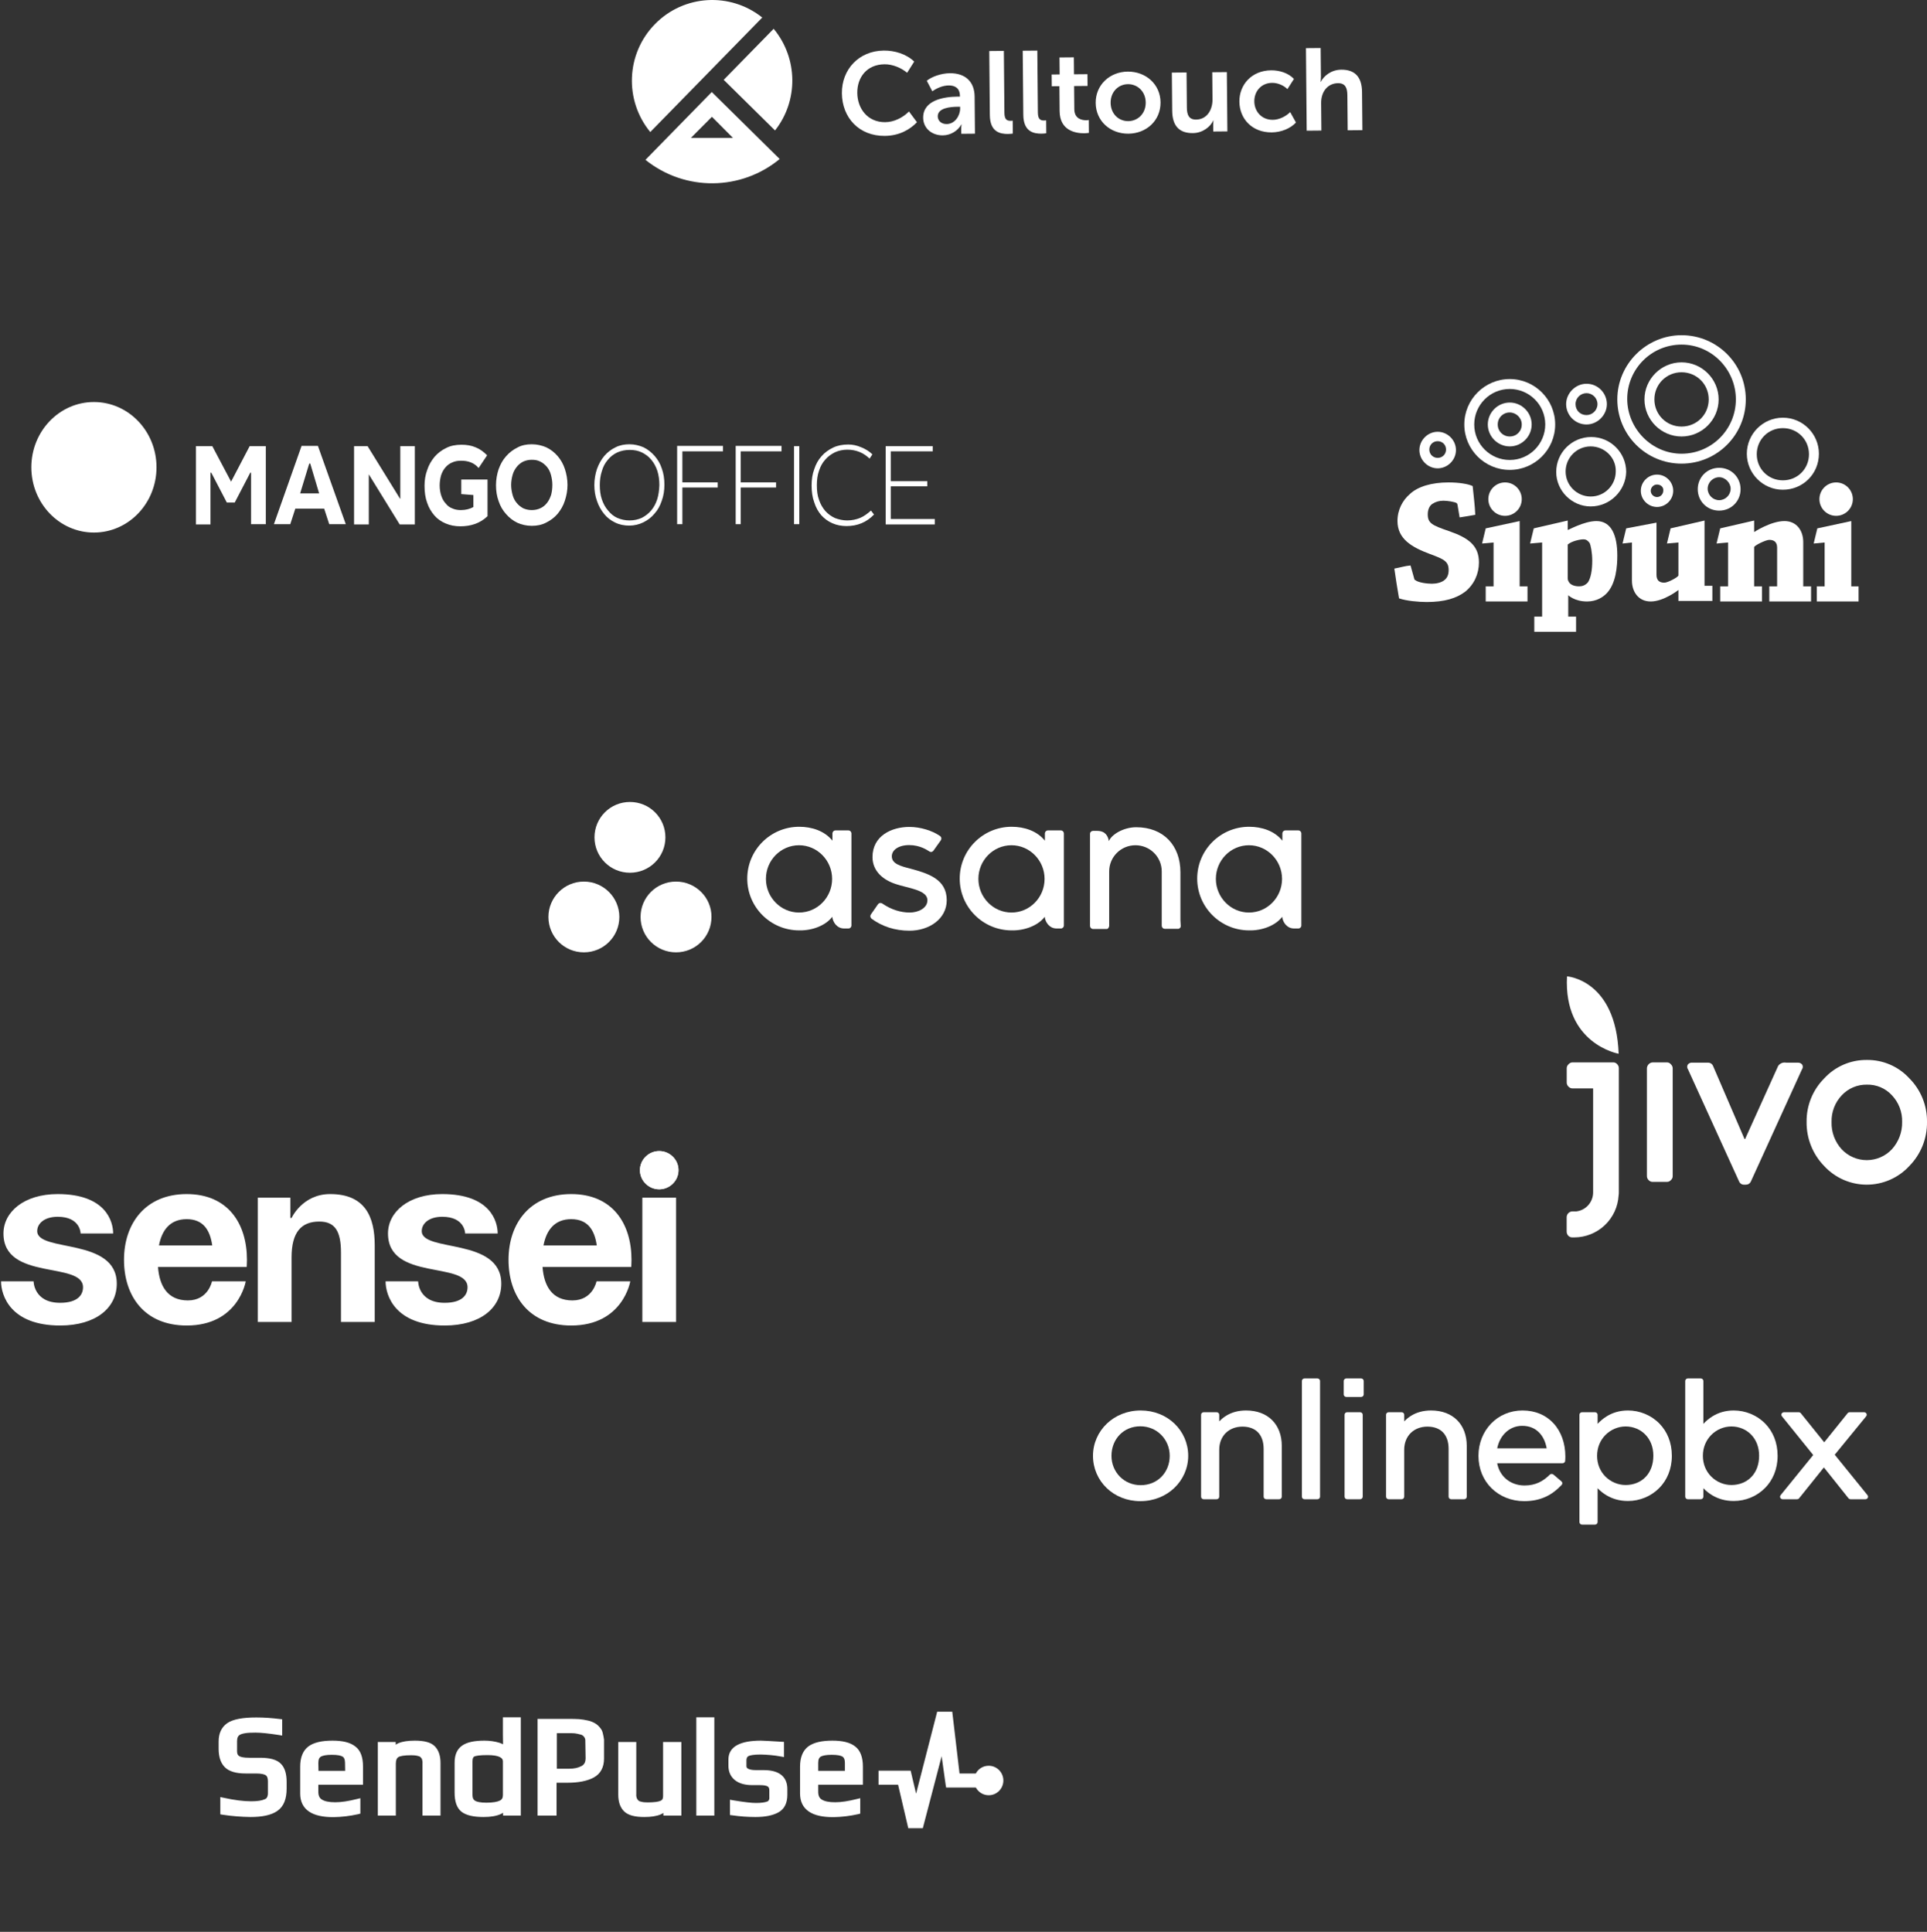 <svg width="369" height="370" viewBox="0 0 369 370" fill="none" xmlns="http://www.w3.org/2000/svg">
<rect x="0" y="0" width="369" height="370" fill="#333333" stroke="none"/>
<path d="M289.1 90C284.3 90 280.4 86.1 280.4 81.3C280.4 76.5 284.3 72.6 289.1 72.6C293.9 72.6 297.8 76.5 297.8 81.3C297.8 86.1 293.9 90 289.1 90ZM289.1 74.5C285.3 74.5 282.3 77.6 282.3 81.3C282.3 85.1 285.4 88.1 289.1 88.1C292.9 88.1 295.9 85 295.9 81.3C295.9 77.5 292.8 74.5 289.1 74.5Z" fill="white"/>
<path d="M304.6 97C301 97 298 94 298 90.4C298 86.7 301 83.7 304.7 83.7C308.4 83.7 311.4 86.7 311.4 90.4C311.3 94 308.3 97 304.6 97ZM304.6 85.5C301.9 85.5 299.8 87.7 299.8 90.3C299.8 93 302 95.1 304.6 95.1C307.3 95.1 309.4 92.9 309.4 90.3C309.5 87.7 307.3 85.5 304.6 85.5Z" fill="white"/>
<path d="M289.1 85.5C286.8 85.5 284.9 83.6 284.9 81.3C284.9 79 286.8 77.1 289.1 77.1C291.4 77.1 293.3 79 293.3 81.3C293.3 83.6 291.4 85.5 289.1 85.5ZM289.1 79C287.8 79 286.8 80 286.8 81.3C286.8 82.6 287.8 83.6 289.1 83.6C290.4 83.6 291.4 82.6 291.4 81.3C291.4 80 290.3 79 289.1 79Z" fill="white"/>
<path d="M322 88.8C315.2 88.8 309.7 83.3 309.7 76.5C309.7 69.7 315.3 64.2 322 64.2C328.8 64.2 334.3 69.7 334.3 76.5C334.3 83.3 328.8 88.8 322 88.8ZM322 66C316.2 66 311.6 70.7 311.6 76.4C311.6 82.1 316.3 86.9 322 86.9C327.8 86.9 332.4 82.2 332.4 76.5C332.4 70.8 327.8 66 322 66Z" fill="white"/>
<path d="M275.3 89.7C273.4 89.7 271.8 88.1 271.8 86.2C271.8 84.3 273.4 82.7 275.3 82.7C277.2 82.7 278.8 84.3 278.8 86.2C278.8 88.1 277.2 89.7 275.3 89.7ZM275.3 84.5C274.4 84.5 273.7 85.2 273.7 86.1C273.7 87 274.4 87.7 275.3 87.7C276.2 87.7 276.9 87 276.9 86.1C276.9 85.2 276.2 84.5 275.3 84.5Z" fill="white"/>
<path d="M341.4 93.8C337.6 93.8 334.5 90.7 334.5 86.9C334.5 83.1 337.6 80 341.4 80C345.2 80 348.3 83.1 348.3 86.9C348.3 90.8 345.2 93.8 341.4 93.8ZM341.4 82C338.6 82 336.4 84.2 336.4 87C336.4 89.8 338.6 92 341.4 92C344.2 92 346.4 89.8 346.4 87C346.4 84.2 344.2 82 341.4 82Z" fill="white"/>
<path d="M322 83.6C318.1 83.6 314.9 80.4 314.9 76.5C314.9 72.6 318.1 69.4 322 69.4C325.9 69.4 329.1 72.6 329.1 76.5C329.1 80.4 325.9 83.6 322 83.6ZM322 71.3C319.1 71.3 316.8 73.6 316.8 76.5C316.8 79.4 319.1 81.7 322 81.7C324.9 81.7 327.2 79.4 327.2 76.5C327.2 73.6 324.9 71.3 322 71.3Z" fill="white"/>
<path d="M303.8 81.3C301.6 81.3 299.9 79.5 299.9 77.4C299.9 75.3 301.7 73.5 303.8 73.5C306 73.5 307.7 75.3 307.7 77.4C307.7 79.5 305.9 81.3 303.8 81.3ZM303.8 75.3C302.7 75.3 301.7 76.2 301.7 77.4C301.7 78.6 302.6 79.5 303.8 79.5C304.9 79.5 305.9 78.6 305.9 77.4C305.9 76.2 304.9 75.3 303.8 75.3Z" fill="white"/>
<path d="M317.3 97.1C315.6 97.1 314.2 95.7 314.2 94C314.2 92.3 315.6 90.9 317.3 90.9C319 90.9 320.4 92.3 320.4 94C320.4 95.7 319 97.1 317.3 97.1ZM317.3 92.8C316.6 92.8 316.1 93.4 316.1 94C316.1 94.7 316.7 95.2 317.3 95.2C318 95.2 318.5 94.6 318.5 94C318.6 93.3 318 92.8 317.3 92.8Z" fill="white"/>
<path d="M329.2 97.8C326.9 97.8 325.1 96 325.1 93.7C325.1 91.4 326.9 89.6 329.2 89.6C331.5 89.6 333.3 91.4 333.3 93.7C333.3 96 331.5 97.8 329.2 97.8ZM329.2 91.4C328 91.4 327 92.4 327 93.6C327 94.8 328 95.8 329.2 95.8C330.4 95.8 331.4 94.8 331.4 93.6C331.4 92.5 330.4 91.4 329.2 91.4Z" fill="white"/>
<path d="M270.8 110.8C270.8 110.9 270.9 111.1 271 111.1C271.6 111.6 273.3 111.8 274.2 111.8C275 111.8 276 111.6 276.6 111.1C277.1 110.7 277.4 110.1 277.4 109.2C277.4 107.5 276.5 107.1 273.8 106.1C270.3 104.8 267.6 103.2 267.6 99.8C267.6 97.6 268.6 95.8 270 94.6C271.5 93.2 274.1 92.4 277.4 92.4C279.4 92.4 281.2 92.7 282 93.1C282.2 95.2 282.4 96.5 282.5 98.6C281.5 98.8 280.7 98.9 279.5 99.1L279.1 96.7C279.1 96.6 279 96.5 279 96.4C278.6 96.1 277.1 95.9 276.4 95.9C275.6 95.9 274.9 96.1 274.3 96.5C273.8 96.8 273.4 97.5 273.4 98.5C273.4 100.2 274.2 100.6 277.4 101.7C281.2 103 283.2 104.5 283.2 107.7C283.2 109.9 282.3 111.9 280.6 113.3C278.9 114.6 276.6 115.3 273.2 115.3C271.7 115.3 269.3 115.1 267.9 114.6C267.5 112.3 267.3 111 267 108.9C268.1 108.7 269 108.4 270.1 108.3L270.8 110.8Z" fill="white"/>
<path d="M283.8 104.1L284.5 101.2L291 99.8V112.3H292.5V115.2H284.5V112.3H286V103.9L283.8 104.1Z" fill="white"/>
<path d="M347.3 104.1L348 101.2L354.5 99.8V112.3H355.9V115.2H347.9V112.3H349.4V103.9L347.3 104.1Z" fill="white"/>
<path d="M305.7 99.8C308.6 99.8 309.7 102.6 309.7 106.4C309.7 108.3 309.5 111.8 307.6 113.7C307 114.3 305.8 115.2 303.9 115.2C301.5 115.2 300.3 114 300.3 114V118.1H301.8V121H293.8V118.1H295.3V103.9L293 104.1L293.7 101.2L300.2 99.7V101.5C300.2 101.6 303.3 99.8 305.7 99.8ZM304.4 104C304.1 103.6 303.8 103.3 303.2 103.3C302.6 103.3 301 103.6 300.2 104.3C300.2 106.3 300.2 110.8 300.2 110.8C300.2 110.8 300.2 112.3 302.4 112.3C303 112.3 303.6 112.1 304.1 111.5C304.6 110.7 304.9 109.3 304.9 107.4C304.9 105.8 304.6 104.4 304.4 104Z" fill="white"/>
<path d="M316.1 115.2C313.7 115.2 312.5 113.3 312.5 111.2C312.5 108.6 312.5 106.2 312.5 103.9L310.7 104.1L311.4 101.2L317.2 100.1C317.2 100.1 317.2 109.2 317.2 110.1C317.2 111.1 317.7 111.6 318.7 111.6C319.4 111.6 321.4 110.5 321.4 110.2C321.4 107.8 321.4 103.9 321.4 103.9L319.2 104.1L319.9 101.2L326.4 99.7V112.2H327.9V115.1H321.4V113C321.4 113 318.6 115.2 316.1 115.2Z" fill="white"/>
<path d="M341.7 99.8C344.1 99.8 345.3 101.7 345.3 103.8C345.3 106.4 345.3 110.1 345.3 112.3H346.8V115.2H338.8V112.3H340.3C340.3 112.3 340.3 105.4 340.3 104.9C340.3 103.9 339.8 103.4 338.8 103.4C338.1 103.4 335.9 104.5 335.9 104.8C335.9 107.2 335.9 112.3 335.9 112.3H337.4V115.2H329.4V112.3H330.9V103.9L328.7 104.1L329.4 101.2L335.9 99.7V101.9C335.9 101.9 339.1 99.8 341.7 99.8Z" fill="white"/>
<path d="M288.2 98.8C289.967 98.8 291.4 97.367 291.4 95.6C291.4 93.833 289.967 92.4 288.2 92.4C286.433 92.4 285 93.833 285 95.6C285 97.367 286.433 98.8 288.2 98.8Z" fill="white"/>
<path d="M351.6 98.8C353.368 98.8 354.8 97.367 354.8 95.6C354.8 93.833 353.368 92.4 351.6 92.4C349.833 92.4 348.4 93.833 348.4 95.6C348.4 97.367 349.833 98.8 351.6 98.8Z" fill="white"/>
<path d="M150.771 342.63V343.76C150.771 345.293 150.236 346.476 149.06 347.121C147.99 347.713 146.519 348.009 144.674 348.009C143.203 348.009 141.706 347.901 140.236 347.686L139.781 347.632V347.175V345.32V344.701L140.396 344.809C142.481 345.158 143.925 345.32 144.728 345.32C145.77 345.32 146.466 345.212 146.894 345.051C147.081 344.97 147.161 344.943 147.214 344.782C147.295 344.647 147.348 344.513 147.321 344.271V342.899C147.321 342.469 147.188 342.281 147.027 342.173C146.787 342.012 146.332 341.904 145.53 341.904H144.086C142.695 341.904 141.546 341.609 140.717 340.936C139.888 340.264 139.487 339.323 139.487 338.193V336.983C139.487 335.746 140.075 334.805 141.198 334.213C142.268 333.649 143.792 333.38 145.717 333.38C146.145 333.38 147.455 333.46 149.621 333.595L150.129 333.622V334.133V335.881V336.526L149.514 336.418C148.231 336.176 146.947 336.069 145.637 336.042C144.38 336.042 143.658 336.176 143.337 336.338C143.096 336.472 142.936 336.687 142.936 337.145V338.247C142.936 338.489 143.016 338.65 143.257 338.758C143.524 338.919 144.006 339.027 144.754 339.027H145.69H146.225C147.616 339.027 148.765 339.296 149.568 339.914C150.37 340.533 150.771 341.474 150.771 342.63ZM133.872 328.916H133.337V329.722V347.202V347.74H133.872H136.252H136.787V347.202V329.722V328.916H136.252H133.872ZM165.235 338.355V341.232V341.824H164.701H156.679V343.195C156.679 343.975 156.947 344.432 157.375 344.674C157.883 344.997 158.712 345.185 159.915 345.185C161.092 345.185 162.455 344.97 164.059 344.567L164.727 344.405V345.104V346.933V347.363L164.299 347.471C162.749 347.821 161.145 348.009 159.567 348.036C157.562 348.036 155.984 347.713 154.888 346.96C153.738 346.18 153.203 344.997 153.203 343.518V338.355C153.203 336.661 153.685 335.343 154.754 334.509C155.797 333.729 157.375 333.38 159.38 333.38C161.252 333.38 162.749 333.702 163.738 334.482C164.781 335.262 165.235 336.634 165.235 338.355ZM161.787 337.602C161.787 336.929 161.573 336.58 161.332 336.445C160.985 336.23 160.343 336.096 159.247 336.096C158.23 336.096 157.562 336.23 157.161 336.445C156.893 336.607 156.679 336.929 156.679 337.629V339.161H161.787V337.602ZM127.509 333.649H126.974V334.186V344.002C126.974 344.513 126.814 344.755 126.52 344.889C126.118 345.078 125.343 345.212 124.006 345.212C123.551 345.212 123.124 345.185 122.669 345.051C122.428 344.997 122.295 344.916 122.134 344.728C122.027 344.594 121.947 344.459 121.893 344.271C121.84 344.029 121.813 343.841 121.84 343.599V334.186V333.649H121.305H118.925H118.39V334.186V343.733C118.39 345.078 118.738 346.18 119.514 346.933C120.316 347.713 121.653 348.009 123.364 348.009C124.674 348.009 125.744 347.847 126.546 347.498C126.707 347.417 126.867 347.336 127.028 347.229V347.74H127.562H129.941H130.476V347.202V334.186V333.649H129.941H127.509ZM189.326 338.193C188.257 338.193 187.321 338.785 186.866 339.672H183.739L182.348 327.84H179.46L175.422 343.545L174.38 339.135H168.23V341.824H171.974L173.925 350.16H176.706L180.316 336.365L181.091 341.904L181.172 342.362H186.866C187.348 343.249 188.257 343.841 189.326 343.841C190.877 343.841 192.134 342.577 192.134 341.017C192.134 339.457 190.877 338.193 189.326 338.193ZM115.236 331.39C115.504 331.928 115.664 333.192 115.664 333.192V336.822C115.664 338.462 115.022 339.726 113.685 340.452C112.428 341.125 110.744 341.447 108.631 341.447H106.573V347.202V347.74H106.038H103.471H102.937V347.202V329.749V329.212H103.471H109.059C109.781 329.212 110.396 329.238 110.904 329.265C111.466 329.319 112.054 329.4 112.589 329.534C113.124 329.642 113.685 329.884 114.14 330.18C114.594 330.502 114.969 330.933 115.236 331.39ZM112.081 333.487C112.108 333.165 112.027 332.896 111.84 332.654C111.626 332.385 111.412 332.25 111.091 332.197C110.744 332.089 110.396 332.035 110.049 331.981C109.754 331.954 109.407 331.954 108.952 331.954H106.626V338.758H109.006C109.968 338.758 110.69 338.597 111.359 338.247C111.867 337.978 112.134 337.521 112.134 336.714L112.081 333.487ZM49.808 336.661H47.749C46.68 336.661 46.092 336.526 45.798 336.338C45.557 336.176 45.397 335.934 45.397 335.45V333.46C45.397 332.815 45.611 332.439 45.958 332.25C46.145 332.143 46.466 332.035 46.974 331.954C47.482 331.874 48.124 331.847 48.926 331.847C49.995 331.847 51.493 332.008 53.418 332.304L54.033 332.412V331.793V329.776V329.292L53.552 329.238C52.081 329.05 50.584 328.943 49.086 328.943C46.52 328.943 44.621 329.265 43.498 330.045C42.402 330.825 41.867 332.008 41.867 333.541V334.94C41.867 336.392 42.215 337.602 43.017 338.435C43.846 339.296 45.236 339.672 47.001 339.672H49.006C50.076 339.672 50.637 339.834 50.905 340.022C51.145 340.183 51.306 340.533 51.306 341.178V343.437C51.306 343.787 51.252 344.002 51.145 344.217C51.038 344.432 50.931 344.513 50.664 344.62C50.129 344.862 49.273 344.997 48.097 344.997C46.627 344.997 44.889 344.782 42.83 344.325L42.188 344.19V344.862V347.041V347.498L42.669 347.578C44.407 347.847 46.199 347.982 47.963 348.009C50.183 348.009 51.947 347.659 53.097 346.852C54.354 345.992 54.889 344.513 54.889 342.55V341.286C54.889 339.807 54.568 338.597 53.792 337.817C52.99 336.983 51.6 336.661 49.808 336.661ZM99.193 328.916H99.728V329.722V347.202V347.74H99.193H96.867H96.332V347.202C96.198 347.283 96.092 347.336 95.958 347.417C95.102 347.821 93.953 348.009 92.616 348.009C90.744 348.009 89.3 347.713 88.391 347.014C87.428 346.261 87.054 344.97 87.054 343.33V337.602C87.054 336.176 87.482 335.047 88.471 334.348C89.407 333.676 90.878 333.38 92.749 333.38C93.739 333.38 94.755 333.514 95.691 333.81C95.904 333.891 96.118 333.971 96.332 334.079C96.332 333.353 96.305 332.734 96.305 332.304V329.722V328.916H96.84H98.685H99.193ZM96.305 337.36C96.305 337.01 96.145 336.741 95.717 336.526C95.236 336.284 94.46 336.15 93.338 336.15C92.642 336.15 92.108 336.176 91.653 336.23C91.198 336.284 90.958 336.365 90.824 336.418C90.664 336.499 90.477 336.714 90.477 337.36V343.787C90.477 344.405 90.664 344.701 90.958 344.889C91.305 345.104 92.001 345.266 93.124 345.266C94.407 345.266 95.236 345.104 95.717 344.862C96.118 344.674 96.305 344.352 96.305 343.787V337.36ZM69.514 338.355V341.232V341.824H68.979H60.958V343.195C60.958 343.975 61.225 344.432 61.653 344.674C62.161 344.997 62.99 345.185 64.193 345.185C65.37 345.185 66.733 344.97 68.338 344.567L69.006 344.405V345.104V346.933V347.363L68.578 347.471C67.028 347.821 65.423 348.009 63.846 348.036C61.867 348.036 60.263 347.713 59.167 346.96C58.017 346.18 57.482 344.997 57.482 343.518V338.355C57.482 336.661 57.963 335.343 59.033 334.509C60.076 333.729 61.653 333.38 63.659 333.38C65.53 333.38 67.028 333.702 68.017 334.482C69.086 335.262 69.514 336.634 69.514 338.355ZM66.092 339.135L66.065 337.602C66.065 336.929 65.851 336.58 65.61 336.445C65.263 336.23 64.621 336.096 63.525 336.096C62.509 336.096 61.84 336.23 61.439 336.445C61.172 336.607 60.958 336.929 60.958 337.629L60.985 339.161H66.092V339.135ZM79.434 333.38C78.124 333.38 77.054 333.541 76.252 333.891C76.092 333.971 75.931 334.052 75.771 334.16V333.649H75.236H72.883H72.348V334.186V347.202V347.74H72.883H75.263H75.797V347.202V337.79C75.797 337.064 76.011 336.714 76.252 336.553C76.573 336.338 77.348 336.176 78.765 336.176C79.22 336.176 79.648 336.203 80.102 336.338C80.343 336.392 80.477 336.472 80.637 336.661C80.744 336.795 80.824 336.929 80.851 337.118C80.904 337.36 80.931 337.548 80.904 337.79V347.202V347.74H81.439H83.819H84.354V347.202V337.656C84.354 336.311 84.006 335.208 83.257 334.455C82.482 333.676 81.145 333.38 79.434 333.38Z" fill="white"/>
<g clip-path="url(#clip0)">
<path fill-rule="evenodd" clip-rule="evenodd" d="M169.233 9.684C171.294 9.666 173.518 10.314 175.061 11.792L173.705 13.941C172.588 12.995 170.92 12.297 169.389 12.311C165.931 12.342 164.135 14.875 164.161 17.792C164.187 20.753 166.096 23.43 169.512 23.399C171.196 23.384 172.874 22.545 174.061 21.353L175.587 23.411C174.247 24.804 172.24 26.002 169.424 26.027C164.479 26.072 161.254 22.516 161.212 17.863C161.171 13.276 164.488 9.728 169.233 9.685V9.684ZM181.289 23.76C182.863 23.746 183.869 22.133 183.856 20.753L183.853 20.442L183.366 20.446C181.947 20.458 179.554 20.681 179.568 22.284C179.576 23.041 180.158 23.771 181.289 23.76ZM183.326 18.509L183.814 18.505L183.812 18.349C183.799 16.857 182.841 16.353 181.666 16.364C180.557 16.373 179.431 16.852 178.528 17.483L177.467 15.467C178.391 14.701 180.204 14.039 181.889 14.024C184.838 13.997 186.604 15.629 186.63 18.501L186.694 25.604L184.077 25.628L184.069 24.67C184.066 24.394 184.085 24.118 184.128 23.846H184.084C183.407 25.055 182.062 25.913 180.532 25.927C178.492 25.945 176.796 24.625 176.776 22.554C176.746 19.147 180.821 18.531 183.326 18.509ZM189.434 9.769L192.228 9.744L192.335 21.589C192.346 22.836 192.77 23.144 193.501 23.137C193.612 23.137 193.767 23.136 193.922 23.111L193.944 25.583C193.745 25.607 193.435 25.655 193.058 25.658C191.507 25.672 189.574 25.288 189.544 22.038L189.434 9.769ZM195.842 9.711L198.636 9.686L198.742 21.531C198.753 22.778 199.178 23.086 199.909 23.079C200.019 23.079 200.176 23.077 200.33 23.053L200.352 25.525C200.153 25.549 199.843 25.596 199.466 25.6C197.914 25.614 195.981 25.23 195.952 21.98L195.842 9.711ZM202.866 16.506L201.403 16.52L201.382 14.27L202.912 14.257L202.882 11.005L205.633 10.981L205.661 14.231L208.234 14.209L208.254 16.457L205.681 16.48L205.721 20.911C205.738 22.782 207.204 23.036 207.98 23.028C208.135 23.028 208.268 23.026 208.49 22.98L208.512 25.451C208.29 25.475 208.024 25.522 207.648 25.526C206.073 25.54 202.943 25.1 202.909 21.293L202.866 16.506ZM216.053 23.201C217.893 23.184 219.411 21.745 219.391 19.629C219.373 17.536 217.83 16.104 215.99 16.12C214.149 16.137 212.655 17.598 212.674 19.69C212.693 21.806 214.213 23.217 216.053 23.201H216.053ZM215.946 13.715C219.405 13.684 222.198 16.131 222.23 19.604C222.261 23.099 219.512 25.574 216.075 25.605C212.638 25.636 209.844 23.212 209.813 19.716C209.782 16.243 212.531 13.746 215.946 13.715ZM224.396 13.906L227.212 13.881L227.273 20.605C227.284 21.985 227.648 22.918 229.045 22.904C231.085 22.887 232.199 21.073 232.181 19.046L232.134 13.837L234.928 13.811L235.03 25.166L232.325 25.19L232.313 23.855C232.309 23.432 232.372 23.075 232.372 23.075L232.328 23.075C231.806 24.238 230.354 25.476 228.425 25.493C225.986 25.515 224.489 24.304 224.462 21.209L224.396 13.906ZM243.418 13.467C244.948 13.453 246.681 13.95 247.778 15.12L246.532 17.068C245.816 16.363 244.703 15.86 243.595 15.87C241.511 15.889 240.172 17.482 240.189 19.42C240.206 21.334 241.575 22.97 243.746 22.95C244.944 22.939 246.224 22.304 247.059 21.472L248.164 23.466C247.11 24.611 245.342 25.34 243.524 25.357C239.777 25.391 237.359 22.763 237.329 19.467C237.3 16.239 239.67 13.501 243.418 13.466V13.467ZM250.076 9.22L252.892 9.195L252.942 14.717C252.947 15.273 252.884 15.674 252.884 15.674H252.928C253.472 14.578 254.881 13.363 256.832 13.345C259.338 13.323 260.79 14.624 260.818 17.63L260.884 24.932L258.067 24.958L258.007 18.233C257.994 16.853 257.631 15.921 256.212 15.934C254.238 15.952 252.967 17.566 252.987 19.727L253.034 25.003L250.218 25.029L250.076 9.22Z" fill="white"/>
<path fill-rule="evenodd" clip-rule="evenodd" d="M138.583 15.291L148.412 24.985C152.878 19.348 152.861 11.209 148.15 5.51L138.583 15.291Z" fill="white"/>
<path fill-rule="evenodd" clip-rule="evenodd" d="M132.304 26.41L136.327 22.37L140.349 26.41H132.304ZM136.298 17.628L123.598 30.613C131.219 36.736 141.983 36.521 149.303 30.455L136.299 17.628H136.298Z" fill="white"/>
<path fill-rule="evenodd" clip-rule="evenodd" d="M145.968 3.359C139.879 -1.516 130.985 -1.075 125.41 4.625C119.834 10.325 119.555 19.264 124.519 25.289L145.968 3.359Z" fill="white"/>
</g>
<path d="M44.252 92.249L40.656 85.45H37.524V100.444H40.308V90.538H40.462L43.44 96.257H44.947L47.925 90.538H48.079V100.399H50.902V85.45H47.809L44.252 92.249ZM57.746 85.405L52.449 100.399H55.581L56.547 97.427H62.076L63.043 100.399H66.213L60.878 85.405H57.746ZM57.475 94.501L59.215 88.782H59.408L61.11 94.501H57.475ZM76.614 95.536L70.389 85.45H67.799V100.444H70.621V90.853L76.537 100.444H79.437V85.45H76.653V95.536H76.614ZM88.369 94.636L90.65 94.816V97.112C89.993 97.472 89.181 97.697 88.253 97.697C87.673 97.697 87.131 97.607 86.629 97.382C86.126 97.202 85.701 96.887 85.353 96.437C84.966 96.031 84.695 95.536 84.502 94.951C84.309 94.365 84.193 93.69 84.193 92.97C84.193 92.249 84.309 91.619 84.463 91.034C84.657 90.448 84.927 89.953 85.314 89.502C85.662 89.097 86.087 88.782 86.629 88.557C87.131 88.332 87.673 88.242 88.291 88.242C88.949 88.242 89.606 88.332 90.147 88.557C90.727 88.782 91.23 89.142 91.655 89.638L93.279 87.206C92.622 86.531 91.887 85.99 91.075 85.675C90.225 85.315 89.335 85.18 88.369 85.18C87.286 85.18 86.281 85.36 85.43 85.81C84.579 86.216 83.806 86.801 83.188 87.521C82.608 88.242 82.105 89.052 81.796 90.043C81.448 90.988 81.293 91.979 81.293 93.06C81.293 94.275 81.448 95.356 81.796 96.302C82.105 97.247 82.608 98.058 83.188 98.733C83.767 99.408 84.502 99.904 85.353 100.264C86.203 100.624 87.131 100.804 88.137 100.804C89.142 100.804 90.07 100.669 90.959 100.354C91.849 100.039 92.66 99.543 93.356 98.868V91.844H88.33V94.636H88.369ZM108.165 89.818C107.856 88.872 107.392 88.062 106.773 87.341C106.193 86.666 105.459 86.081 104.608 85.675C103.757 85.315 102.829 85.09 101.824 85.09C100.819 85.09 99.891 85.27 99.079 85.72C98.267 86.126 97.532 86.666 96.914 87.386C96.295 88.062 95.831 88.917 95.483 89.863C95.174 90.808 94.98 91.844 94.98 92.925C94.98 94.005 95.135 95.041 95.483 95.986C95.792 96.932 96.295 97.787 96.914 98.463C97.494 99.138 98.228 99.724 99.079 100.129C99.891 100.489 100.819 100.714 101.824 100.714C102.829 100.714 103.757 100.534 104.608 100.084C105.42 99.679 106.155 99.138 106.773 98.418C107.353 97.697 107.856 96.887 108.165 95.896C108.475 94.951 108.668 93.96 108.668 92.88C108.668 91.799 108.475 90.763 108.165 89.818ZM105.536 94.771C105.343 95.356 105.111 95.851 104.763 96.302C104.415 96.752 103.989 97.112 103.487 97.337C103.023 97.562 102.443 97.697 101.824 97.697C101.205 97.697 100.664 97.562 100.162 97.337C99.698 97.067 99.272 96.752 98.924 96.302C98.576 95.896 98.306 95.356 98.151 94.771C97.996 94.185 97.88 93.555 97.88 92.88C97.88 92.204 97.996 91.574 98.151 90.988C98.306 90.403 98.576 89.908 98.924 89.457C99.234 89.052 99.659 88.692 100.162 88.422C100.664 88.197 101.205 88.062 101.824 88.062C102.443 88.062 102.984 88.152 103.487 88.422C103.951 88.647 104.376 89.007 104.724 89.412C105.072 89.818 105.343 90.358 105.497 90.943C105.652 91.529 105.768 92.159 105.768 92.835C105.768 93.555 105.691 94.185 105.536 94.771Z" fill="white"/>
<path d="M125.371 87.341C124.791 86.666 124.057 86.081 123.245 85.675C122.394 85.315 121.505 85.09 120.538 85.09C119.571 85.09 118.644 85.27 117.87 85.675C117.02 86.081 116.324 86.621 115.705 87.341C115.125 88.017 114.661 88.872 114.313 89.818C114.004 90.763 113.81 91.799 113.81 92.88C113.81 93.96 113.965 94.996 114.313 95.941C114.622 96.887 115.086 97.697 115.666 98.418C116.246 99.138 116.942 99.679 117.793 100.084C118.605 100.489 119.533 100.669 120.499 100.669C121.466 100.669 122.394 100.444 123.206 100.039C124.018 99.634 124.753 99.093 125.333 98.373C125.951 97.697 126.415 96.842 126.725 95.896C127.073 94.951 127.227 93.915 127.227 92.835C127.227 91.709 127.073 90.673 126.725 89.728C126.454 88.872 125.99 88.062 125.371 87.341ZM125.835 95.671C125.565 96.482 125.178 97.202 124.675 97.787C124.173 98.373 123.593 98.823 122.897 99.183C122.201 99.499 121.427 99.679 120.538 99.679C119.687 99.679 118.914 99.499 118.18 99.183C117.484 98.868 116.904 98.373 116.401 97.742C115.898 97.157 115.512 96.437 115.241 95.626C114.97 94.816 114.854 93.915 114.854 92.925C114.854 91.979 114.97 91.079 115.241 90.268C115.473 89.412 115.86 88.692 116.362 88.107C116.865 87.476 117.445 87.026 118.18 86.666C118.876 86.351 119.687 86.171 120.577 86.171C121.427 86.171 122.201 86.306 122.935 86.666C123.631 87.026 124.211 87.431 124.714 88.062C125.217 88.647 125.603 89.368 125.874 90.178C126.145 91.034 126.261 91.934 126.261 92.925C126.222 93.915 126.106 94.816 125.835 95.671ZM129.663 100.399H130.668V93.375H137.435V92.384H130.668V86.441H138.44V85.405H129.663V100.399ZM140.837 100.399H141.843V93.375H148.609V92.384H141.843V86.441H149.653V85.405H140.876V100.399H140.837ZM152.05 100.399H153.056V85.45H152.05V100.399ZM164.733 99.183C163.959 99.499 163.147 99.679 162.219 99.679C161.407 99.679 160.634 99.499 159.899 99.228C159.203 98.913 158.585 98.463 158.043 97.877C157.541 97.292 157.115 96.572 156.845 95.761C156.535 94.951 156.419 94.005 156.419 92.925C156.419 91.934 156.535 90.988 156.845 90.133C157.115 89.322 157.502 88.602 158.043 88.017C158.546 87.431 159.165 86.981 159.899 86.621C160.595 86.306 161.407 86.126 162.258 86.126C163.921 86.126 165.351 86.711 166.511 87.837L167.052 87.026C166.782 86.756 166.434 86.486 166.086 86.261C165.699 86.035 165.312 85.81 164.926 85.675C164.501 85.495 164.114 85.36 163.689 85.27C163.263 85.18 162.877 85.135 162.451 85.135C161.369 85.135 160.402 85.315 159.551 85.72C158.701 86.126 157.927 86.666 157.309 87.386C156.69 88.062 156.226 88.917 155.917 89.863C155.569 90.808 155.414 91.844 155.414 92.97C155.414 94.185 155.569 95.266 155.917 96.212C156.226 97.202 156.69 98.013 157.27 98.688C157.85 99.318 158.546 99.859 159.397 100.219C160.209 100.579 161.137 100.759 162.103 100.759C164.191 100.759 165.931 100.039 167.362 98.553L166.782 97.787C166.124 98.373 165.467 98.868 164.733 99.183ZM170.571 99.408V93.15H177.569V92.159H170.571V86.441H178.613V85.45H169.604V100.444H179V99.408H170.571Z" fill="white"/>
<path d="M29.969 89.5C29.969 96.404 24.603 102 17.985 102C11.366 102 6 96.404 6 89.5C6 82.596 11.366 77 17.985 77C24.603 77 29.969 82.596 29.969 89.5Z" fill="white"/>
<g clip-path="url(#clip1)">
<path fill-rule="evenodd" clip-rule="evenodd" d="M319.211 203.477H316.468C316.182 203.496 315.913 203.617 315.711 203.82C315.508 204.022 315.387 204.291 315.368 204.577V225.252C315.367 225.397 315.396 225.541 315.453 225.675C315.509 225.808 315.593 225.929 315.698 226.029C315.796 226.136 315.915 226.22 316.048 226.278C316.181 226.335 316.324 226.364 316.469 226.362H319.212C319.351 226.361 319.489 226.33 319.616 226.273C319.743 226.216 319.857 226.133 319.95 226.029C320.063 225.934 320.153 225.815 320.214 225.68C320.275 225.546 320.306 225.4 320.303 225.252V204.587C320.297 204.446 320.263 204.307 320.202 204.179C320.142 204.051 320.056 203.937 319.95 203.843C319.863 203.73 319.751 203.638 319.623 203.574C319.495 203.511 319.354 203.478 319.211 203.477ZM344.238 203.533H342.024C341.735 203.474 341.434 203.502 341.161 203.615C340.889 203.728 340.656 203.92 340.493 204.166L334.17 218.156H334.06L328.034 204.166C327.955 203.971 327.817 203.805 327.64 203.691C327.462 203.578 327.253 203.523 327.043 203.533H324.058C323.89 203.512 323.719 203.538 323.564 203.606C323.409 203.675 323.275 203.784 323.177 203.922C323.1 204.06 323.063 204.217 323.073 204.374C323.083 204.532 323.138 204.683 323.232 204.81L333.032 226.319C333.118 226.505 333.26 226.661 333.437 226.764C333.614 226.867 333.819 226.913 334.024 226.896H334.324C334.519 226.902 334.712 226.85 334.878 226.748C335.045 226.645 335.177 226.496 335.26 226.319L345.06 204.811C345.154 204.684 345.208 204.533 345.218 204.375C345.228 204.218 345.192 204.061 345.115 203.923C345.015 203.788 344.882 203.681 344.728 203.612C344.574 203.544 344.405 203.516 344.238 203.532V203.533ZM357.5 203.012C355.97 202.992 354.452 203.294 353.046 203.899C351.64 204.503 350.376 205.397 349.338 206.521C348.243 207.617 347.378 208.922 346.795 210.358C346.212 211.794 345.923 213.332 345.945 214.882C345.904 218.034 347.116 221.074 349.316 223.332C350.354 224.456 351.614 225.353 353.016 225.966C354.418 226.58 355.931 226.897 357.461 226.897C358.992 226.897 360.505 226.58 361.907 225.966C363.309 225.353 364.569 224.456 365.607 223.332C366.704 222.218 367.569 220.898 368.152 219.447C368.734 217.996 369.023 216.443 369 214.88C369.022 213.33 368.733 211.792 368.15 210.356C367.567 208.92 366.702 207.615 365.607 206.519C364.577 205.399 363.323 204.508 361.926 203.904C360.53 203.3 359.022 202.996 357.5 203.011V203.012ZM362.292 220.1C361.678 220.759 360.935 221.286 360.109 221.647C359.283 222.008 358.392 222.196 357.491 222.199C356.59 222.202 355.697 222.021 354.869 221.665C354.041 221.31 353.294 220.789 352.675 220.134C351.366 218.709 350.667 216.828 350.726 214.893C350.673 212.999 351.374 211.162 352.675 209.785C353.29 209.124 354.038 208.6 354.869 208.248C355.701 207.896 356.597 207.724 357.5 207.742C358.399 207.719 359.292 207.889 360.118 208.242C360.945 208.594 361.687 209.121 362.292 209.785C362.936 210.467 363.44 211.269 363.775 212.145C364.109 213.022 364.268 213.955 364.241 214.893C364.278 216.814 363.581 218.676 362.292 220.1ZM308.912 203.477H301.1C300.959 203.483 300.821 203.518 300.694 203.579C300.568 203.64 300.454 203.727 300.362 203.833C300.255 203.928 300.168 204.044 300.108 204.174C300.047 204.304 300.014 204.445 300.01 204.588V207.353C300.013 207.5 300.046 207.644 300.107 207.778C300.167 207.911 300.254 208.031 300.362 208.13C300.457 208.232 300.571 208.313 300.698 208.371C300.824 208.428 300.961 208.459 301.1 208.463H305.066V228.371C305.071 229.26 304.752 230.121 304.167 230.791C303.583 231.462 302.775 231.896 301.893 232.013H301.1C300.809 232.021 300.532 232.142 300.328 232.348C300.123 232.555 300.006 232.833 300 233.124V235.889C300.002 236.176 300.109 236.452 300.3 236.666C300.401 236.775 300.524 236.861 300.661 236.918C300.797 236.976 300.945 237.003 301.093 236.999H301.479C303.649 236.988 305.732 236.15 307.306 234.657C308.879 233.163 309.825 231.126 309.949 228.96C309.981 228.788 309.996 228.613 309.993 228.438V204.587C309.994 204.442 309.965 204.298 309.908 204.164C309.852 204.031 309.768 203.91 309.663 203.81C309.57 203.703 309.454 203.617 309.325 203.56C309.195 203.502 309.054 203.474 308.912 203.477Z" fill="white"/>
<path fill-rule="evenodd" clip-rule="evenodd" d="M300.067 187C299.384 199.98 309.958 201.824 309.958 201.824C309.43 187.61 300.067 187 300.067 187Z" fill="white"/>
</g>
<path fill-rule="evenodd" clip-rule="evenodd" d="M0.201 245.406H6.433C6.433 245.406 6.434 249.526 11.512 249.526C14.974 249.526 15.897 247.924 15.897 246.551C15.897 241.516 0.663 245.406 0.663 236.252C0.663 232.132 4.587 228.699 11.05 228.699C20.283 228.699 21.668 233.963 21.668 236.252H15.436C15.436 236.252 15.436 233.048 11.05 233.048C8.511 233.048 7.126 234.329 7.126 235.794C7.126 239.914 22.36 236.938 22.36 245.864C22.36 250.441 18.436 253.874 11.512 253.874C2.048 253.874 0.201 248.153 0.201 245.406ZM23.745 241.287C23.745 234.329 27.854 228.699 35.748 228.699C43.643 228.699 47.29 234.329 47.29 241.287C47.29 241.836 47.244 242.66 47.244 242.66H30.255C30.532 246.322 32.101 249.068 35.979 249.068C39.903 249.068 40.596 245.406 40.596 245.406H47.059C47.059 245.406 45.674 253.874 35.748 253.874C27.67 253.874 23.745 248.244 23.745 241.287ZM35.748 233.505C32.563 233.505 30.994 235.611 30.439 238.54H40.642C40.227 235.611 38.934 233.505 35.748 233.505ZM49.367 253.188V229.386H55.6V233.277H55.83C55.83 233.277 57.908 228.699 63.217 228.699C69.911 228.699 71.757 233.048 71.757 238.54V253.188H65.294V239.914C65.294 235.794 64.14 233.963 61.139 233.963C57.677 233.963 55.83 236.023 55.83 240.829V253.188H49.367ZM73.835 245.406H80.067C80.067 245.406 80.067 249.526 85.145 249.526C88.608 249.526 89.531 247.924 89.531 246.551C89.531 241.516 74.297 245.406 74.297 236.252C74.297 232.132 78.221 228.699 84.684 228.699C93.917 228.699 95.302 233.963 95.302 236.252H89.07C89.07 236.252 89.07 233.048 84.684 233.048C82.145 233.048 80.76 234.329 80.76 235.794C80.76 239.914 95.994 236.938 95.994 245.864C95.994 250.441 92.07 253.874 85.145 253.874C75.681 253.874 73.835 248.153 73.835 245.406ZM97.379 241.287C97.379 234.329 101.488 228.699 109.382 228.699C117.277 228.699 120.924 234.329 120.924 241.287C120.924 241.836 120.877 242.66 120.877 242.66H103.889C104.166 246.322 105.735 249.068 109.613 249.068C113.537 249.068 114.23 245.406 114.23 245.406H120.693C120.693 245.406 119.308 253.874 109.382 253.874C101.303 253.874 97.379 248.244 97.379 241.287ZM109.382 233.505C106.197 233.505 104.627 235.611 104.073 238.54H114.276C113.86 235.611 112.568 233.505 109.382 233.505ZM129.464 229.386V253.188H123.001V229.386H129.464Z" fill="white"/>
<path d="M122.539 224.122C122.539 222.108 124.201 220.46 126.232 220.46C128.264 220.46 129.926 222.108 129.926 224.122C129.926 226.136 128.264 227.784 126.232 227.784C124.201 227.784 122.539 226.136 122.539 224.122Z" fill="white"/>
<path d="M122.539 224.122C122.539 222.108 124.201 220.46 126.232 220.46C128.264 220.46 129.926 222.108 129.926 224.122C129.926 226.136 128.264 227.784 126.232 227.784C124.201 227.784 122.539 226.136 122.539 224.122Z" fill="white"/>
<path d="M159.372 175.593C159.463 176.592 160.251 177.832 161.646 177.832H162.465C162.768 177.832 163.041 177.59 163.041 177.257V159.59C163.01 159.287 162.768 159.045 162.465 159.045H159.979C159.675 159.045 159.433 159.287 159.403 159.59V161.012C157.887 159.136 155.462 158.35 153.036 158.35C147.549 158.35 143.093 162.797 143.093 168.272C143.093 173.748 147.549 178.195 153.036 178.195C155.431 178.255 158.069 177.318 159.372 175.593ZM153.006 174.777C149.52 174.777 146.67 171.872 146.67 168.333C146.67 164.763 149.52 161.889 153.006 161.889C156.492 161.889 159.342 164.793 159.342 168.333C159.342 171.872 156.523 174.777 153.006 174.777Z" fill="white"/>
<path d="M200.056 175.593C200.147 176.592 200.935 177.832 202.33 177.832H203.148C203.451 177.832 203.724 177.59 203.724 177.257V159.59C203.694 159.287 203.451 159.045 203.148 159.045H200.662C200.359 159.045 200.117 159.287 200.086 159.59V161.012C198.57 159.136 196.145 158.35 193.72 158.35C188.233 158.35 183.776 162.797 183.776 168.272C183.776 173.748 188.233 178.195 193.72 178.195C196.115 178.255 198.752 177.318 200.056 175.593ZM193.69 174.777C190.203 174.777 187.354 171.872 187.354 168.333C187.354 164.763 190.203 161.889 193.69 161.889C197.176 161.889 200.026 164.793 200.026 168.333C200.026 171.872 197.206 174.777 193.69 174.777Z" fill="white"/>
<path d="M245.53 175.593C245.621 176.592 246.409 177.832 247.803 177.832H248.622C248.925 177.832 249.198 177.59 249.198 177.257V159.59C249.167 159.287 248.925 159.045 248.622 159.045H246.136C245.833 159.045 245.59 159.287 245.56 159.59V161.012C244.044 159.136 241.619 158.35 239.194 158.35C233.706 158.35 229.25 162.797 229.25 168.272C229.25 173.748 233.706 178.195 239.194 178.195C241.589 178.255 244.226 177.318 245.53 175.593ZM239.163 174.777C235.677 174.777 232.827 171.872 232.827 168.333C232.827 164.763 235.677 161.889 239.163 161.889C242.65 161.889 245.499 164.793 245.499 168.333C245.499 171.872 242.68 174.777 239.163 174.777Z" fill="white"/>
<path d="M226.037 176.198V167.062C226.037 161.919 222.793 158.44 217.579 158.44C215.093 158.44 212.819 159.862 212.334 161.103C212.183 160.135 211.667 159.136 210.091 159.136H209.303C208.999 159.136 208.727 159.378 208.727 159.711V175.654V177.348V177.378C208.757 177.681 208.999 177.923 209.303 177.923H211H211.819C211.849 177.923 211.879 177.923 211.94 177.923C211.97 177.923 211.97 177.923 212.001 177.923C212.031 177.923 212.031 177.923 212.061 177.893C212.092 177.893 212.092 177.862 212.122 177.862C212.122 177.862 212.152 177.862 212.152 177.832C212.183 177.802 212.213 177.802 212.213 177.772C212.243 177.741 212.273 177.711 212.273 177.681C212.334 177.59 212.364 177.499 212.395 177.378V177.348V176.229V175.926V166.911C212.395 164.128 214.638 161.889 217.427 161.889C220.216 161.889 222.46 164.128 222.46 166.911V175.624V175.654V177.318V177.348C222.49 177.651 222.732 177.893 223.036 177.893H224.733H225.552C225.582 177.893 225.612 177.893 225.673 177.893H225.703C225.734 177.893 225.734 177.893 225.764 177.862C225.794 177.862 225.794 177.832 225.825 177.832C225.825 177.832 225.855 177.832 225.855 177.802C225.885 177.772 225.885 177.772 225.916 177.741C225.916 177.741 225.916 177.741 225.946 177.741C225.976 177.711 225.976 177.681 226.007 177.681C226.067 177.59 226.097 177.499 226.097 177.378V177.348L226.037 176.198Z" fill="white"/>
<path d="M168.952 173.052C170.619 174.202 172.438 174.777 174.196 174.777C175.864 174.777 177.592 173.929 177.592 172.417C177.592 170.42 173.833 170.118 171.468 169.301C169.103 168.514 167.072 166.85 167.072 164.158C167.072 160.074 170.74 158.38 174.136 158.38C176.288 158.38 178.531 159.106 179.987 160.104C180.472 160.467 180.169 160.921 180.169 160.921L178.774 162.887C178.622 163.099 178.35 163.311 177.955 163.069C177.561 162.827 176.197 161.859 174.105 161.859C172.014 161.859 170.771 162.827 170.771 164.007C170.771 165.429 172.408 165.882 174.318 166.366C177.652 167.274 181.29 168.333 181.29 172.417C181.29 176.017 177.895 178.256 174.166 178.256C171.347 178.256 168.921 177.439 166.89 175.956C166.466 175.533 166.769 175.14 166.769 175.14L168.133 173.173C168.467 172.81 168.8 172.961 168.952 173.052Z" fill="white"/>
<path d="M127.419 160.377C127.419 164.128 124.388 167.153 120.629 167.153C116.869 167.153 113.838 164.128 113.838 160.377C113.838 156.625 116.869 153.6 120.629 153.6C124.388 153.6 127.419 156.625 127.419 160.377Z" fill="white"/>
<path d="M111.807 168.847C108.048 168.847 105.017 171.903 105.017 175.624C105.017 179.375 108.048 182.4 111.807 182.4C115.566 182.4 118.598 179.375 118.598 175.624C118.598 171.903 115.566 168.847 111.807 168.847Z" fill="white"/>
<path d="M129.451 168.847C125.692 168.847 122.66 171.872 122.66 175.624C122.66 179.375 125.692 182.4 129.451 182.4C133.21 182.4 136.242 179.375 136.242 175.624C136.272 171.903 133.21 168.847 129.451 168.847Z" fill="white"/>
<path d="M214.466 282.842C215.461 283.837 216.847 284.452 218.428 284.452C220.04 284.452 221.41 283.848 222.383 282.87C223.397 281.849 223.989 280.418 223.989 278.829C223.989 277.256 223.368 275.829 222.342 274.802C221.34 273.799 219.945 273.177 218.364 273.177C216.756 273.177 215.398 273.783 214.434 274.763C213.422 275.791 212.834 277.234 212.834 278.829C212.834 280.402 213.448 281.822 214.466 282.842ZM224.846 285.005C223.218 286.547 220.957 287.514 218.364 287.514C215.78 287.514 213.538 286.557 211.929 285.015C210.277 283.433 209.295 281.237 209.295 278.829C209.295 276.444 210.292 274.241 211.964 272.65C213.584 271.11 215.835 270.145 218.428 270.145C221.014 270.145 223.265 271.103 224.883 272.647C226.54 274.229 227.529 276.423 227.529 278.829C227.529 281.212 226.525 283.414 224.846 285.005Z" fill="white"/>
<path d="M288.253 274.412C287.483 275.17 286.934 276.206 286.697 277.404H296.172C295.966 276.203 295.478 275.12 294.699 274.339C293.929 273.565 292.857 273.086 291.477 273.086C290.213 273.086 289.097 273.581 288.253 274.412ZM299.207 280.254H286.693C286.929 281.481 287.508 282.469 288.301 283.181C289.264 284.046 290.55 284.512 291.924 284.512C292.981 284.512 293.875 284.31 294.657 283.954C295.445 283.595 296.132 283.075 296.764 282.446C296.952 282.259 297.264 282.246 297.468 282.42L299.002 283.726C299.21 283.902 299.228 284.207 299.041 284.405C298.17 285.329 297.202 286.104 296.038 286.65C294.867 287.198 293.507 287.514 291.86 287.514C289.406 287.514 287.178 286.597 285.582 285.009C284.054 283.489 283.11 281.356 283.11 278.829C283.11 276.407 284.015 274.224 285.533 272.652C287.033 271.099 289.129 270.145 291.541 270.145C294.06 270.145 296.066 271.073 297.469 272.59C298.952 274.192 299.748 276.448 299.748 278.951C299.748 279.031 299.747 279.118 299.741 279.317C299.737 279.468 299.729 279.627 299.715 279.794C299.703 280.05 299.48 280.254 299.207 280.254Z" fill="white"/>
<path d="M268.381 287.149H265.922C265.641 287.149 265.413 286.933 265.413 286.666V270.962C265.413 270.695 265.641 270.479 265.922 270.479H268.381C268.662 270.479 268.889 270.695 268.889 270.962V272.236C269.292 271.813 269.752 271.434 270.279 271.117C271.28 270.515 272.511 270.145 274.035 270.145C276.147 270.145 277.836 270.819 279.013 271.989C280.217 273.189 280.868 274.895 280.868 276.916V286.666C280.868 286.933 280.641 287.149 280.36 287.149H277.901C277.62 287.149 277.392 286.933 277.392 286.666V277.493C277.392 276.146 277.017 275.065 276.314 274.336C275.634 273.629 274.626 273.238 273.333 273.238C272.036 273.238 270.916 273.687 270.128 274.47C269.352 275.241 268.889 276.346 268.889 277.675V286.666C268.889 286.933 268.662 287.149 268.381 287.149Z" fill="white"/>
<path d="M260.437 287.149H257.977C257.697 287.149 257.469 286.933 257.469 286.666V270.962C257.469 270.695 257.697 270.479 257.977 270.479H260.437C260.717 270.479 260.945 270.695 260.945 270.962V286.666C260.945 286.933 260.717 287.149 260.437 287.149Z" fill="white"/>
<path d="M260.628 267.558H257.818C257.537 267.558 257.31 267.341 257.31 267.074V264.492C257.31 264.226 257.537 264.009 257.818 264.009H260.628C260.909 264.009 261.136 264.226 261.136 264.492V267.074C261.136 267.341 260.909 267.558 260.628 267.558Z" fill="white"/>
<path d="M252.269 287.149H249.809C249.528 287.149 249.301 286.933 249.301 286.666V264.492C249.301 264.226 249.528 264.009 249.809 264.009H252.269C252.549 264.009 252.777 264.226 252.777 264.492V286.666C252.777 286.933 252.549 287.149 252.269 287.149Z" fill="white"/>
<path d="M232.962 287.149H230.502C230.222 287.149 229.994 286.933 229.994 286.666V270.962C229.994 270.695 230.222 270.479 230.502 270.479H232.962C233.243 270.479 233.47 270.695 233.47 270.962V272.236C233.873 271.813 234.333 271.434 234.86 271.117C235.861 270.515 237.092 270.145 238.616 270.145C240.728 270.145 242.417 270.819 243.594 271.989C244.799 273.189 245.449 274.895 245.449 276.916V286.666C245.449 286.933 245.222 287.149 244.941 287.149H242.482C242.201 287.149 241.973 286.933 241.973 286.666V277.493C241.973 276.146 241.598 275.065 240.895 274.336C240.215 273.629 239.206 273.238 237.914 273.238C236.618 273.238 235.497 273.687 234.71 274.47C233.933 275.241 233.47 276.346 233.47 277.675V286.666C233.47 286.933 233.243 287.149 232.962 287.149Z" fill="white"/>
<path d="M344.113 287.149H341.366C341.257 287.148 341.148 287.115 341.056 287.048C340.835 286.885 340.793 286.582 340.965 286.372L347.211 278.677L341.239 271.281C341.161 271.196 341.113 271.085 341.113 270.962C341.113 270.695 341.34 270.479 341.621 270.479H344.432C344.585 270.48 344.735 270.546 344.835 270.67L349.319 276.244L353.783 270.695C353.875 270.565 354.031 270.479 354.207 270.479H356.954C357.063 270.479 357.173 270.512 357.266 270.581C357.487 270.744 357.527 271.048 357.355 271.258L351.334 278.62L357.588 286.343C357.669 286.429 357.718 286.542 357.718 286.666C357.718 286.933 357.49 287.149 357.21 287.149H354.367V287.147C354.214 287.147 354.063 287.081 353.964 286.957L349.255 281.052L344.536 286.933C344.445 287.063 344.29 287.149 344.113 287.149Z" fill="white"/>
<path d="M327.654 282.78C328.679 283.822 330.094 284.421 331.547 284.421C333.057 284.421 334.423 283.876 335.385 282.865C336.293 281.911 336.853 280.535 336.853 278.799C336.853 277.131 336.274 275.761 335.35 274.796C334.378 273.78 333.017 273.207 331.547 273.207C330.096 273.207 328.683 273.812 327.658 274.861C326.701 275.839 326.082 277.205 326.082 278.829C326.082 280.438 326.688 281.787 327.628 282.755L327.654 282.78ZM338.042 284.936C336.449 286.585 334.236 287.483 331.994 287.483C330.357 287.483 329.007 287.059 327.893 286.4C327.241 286.013 326.672 285.546 326.177 285.037V286.666C326.177 286.933 325.95 287.149 325.67 287.149H323.21C322.929 287.149 322.702 286.933 322.702 286.666V264.492C322.702 264.226 322.929 264.009 323.21 264.009H325.67C325.95 264.009 326.177 264.226 326.177 264.492V272.71C326.685 272.165 327.262 271.671 327.921 271.265C329.034 270.578 330.371 270.145 331.994 270.145C334.227 270.145 336.453 271.034 338.053 272.697C339.469 274.169 340.393 276.242 340.393 278.829C340.393 281.389 339.466 283.461 338.042 284.936Z" fill="white"/>
<path d="M307.4 282.78C308.424 283.822 309.84 284.421 311.294 284.421C312.804 284.421 314.17 283.876 315.132 282.865C316.04 281.911 316.6 280.535 316.6 278.799C316.6 277.131 316.021 275.761 315.098 274.796C314.125 273.78 312.764 273.207 311.294 273.207C309.844 273.207 308.431 273.813 307.405 274.861C306.449 275.839 305.829 277.205 305.829 278.829C305.829 280.452 306.446 281.81 307.4 282.78ZM305.416 292.009H302.957C302.676 292.009 302.449 291.793 302.449 291.526V270.962C302.449 270.695 302.676 270.479 302.957 270.479H305.416C305.697 270.479 305.925 270.695 305.925 270.962V272.71C306.433 272.165 307.01 271.671 307.668 271.265C308.781 270.578 310.118 270.145 311.742 270.145C313.975 270.145 316.2 271.034 317.8 272.697C319.216 274.169 320.14 276.242 320.14 278.829C320.14 281.389 319.213 283.461 317.789 284.936C316.197 286.585 313.983 287.483 311.742 287.483C310.105 287.483 308.754 287.059 307.64 286.4C306.988 286.013 306.42 285.546 305.925 285.037V291.526C305.925 291.793 305.697 292.009 305.416 292.009Z" fill="white"/>
<defs>
<clipPath id="clip0">
<rect width="140" height="35.215" fill="white" transform="translate(121)"/>
</clipPath>
<clipPath id="clip1">
<rect width="69" height="50" fill="white" transform="translate(300 187)"/>
</clipPath>
</defs>
</svg>
